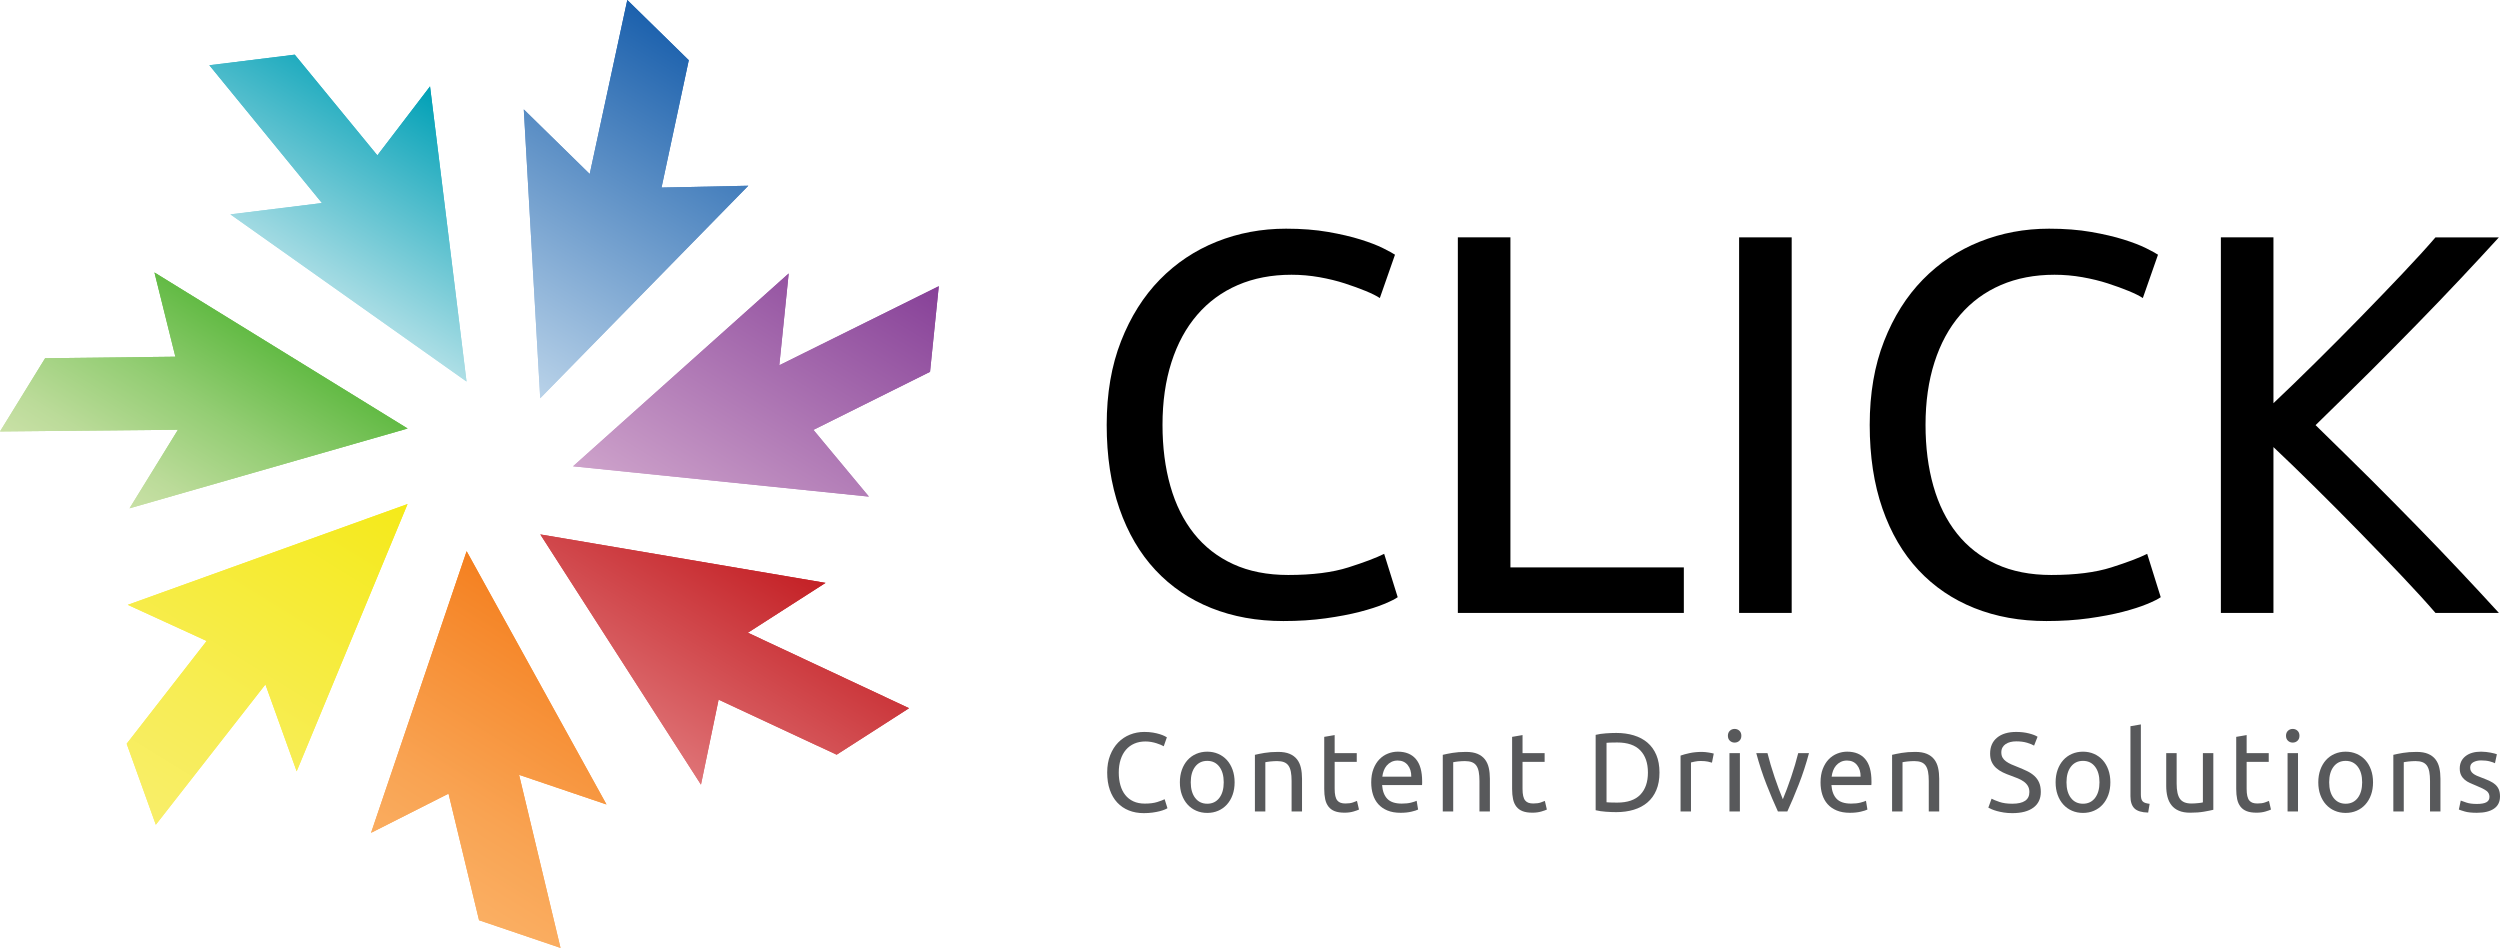 <?xml version="1.0" encoding="iso-8859-1"?>
<!-- Generator: Adobe Illustrator 24.0.1, SVG Export Plug-In . SVG Version: 6.00 Build 0)  -->
<svg version="1.1" xmlns="http://www.w3.org/2000/svg" xmlns:xlink="http://www.w3.org/1999/xlink" x="0px" y="0px"
	 viewBox="0 0 400.862 151.993" style="enable-background:new 0 0 400.862 151.993;" xml:space="preserve">
<g id="click-logo-colour">
	<g>
		<g>
			<g>
				<path style="fill:#58595B;" d="M183.396,130.383c-0.875,0-1.673-0.144-2.392-0.432c-0.719-0.287-1.337-0.707-1.853-1.259
					c-0.516-0.551-0.914-1.231-1.196-2.041s-0.423-1.735-0.423-2.778c0-1.044,0.159-1.97,0.477-2.779
					c0.318-0.809,0.747-1.489,1.286-2.041s1.169-0.971,1.888-1.259c0.72-0.288,1.487-0.432,2.302-0.432
					c0.515,0,0.98,0.036,1.394,0.107c0.414,0.072,0.773,0.156,1.079,0.252c0.306,0.097,0.555,0.192,0.747,0.288
					c0.191,0.096,0.324,0.168,0.396,0.216l-0.503,1.438c-0.108-0.071-0.264-0.149-0.468-0.233c-0.204-0.084-0.435-0.168-0.692-0.252
					s-0.54-0.153-0.845-0.207s-0.615-0.081-0.926-0.081c-0.66,0-1.253,0.114-1.78,0.342c-0.528,0.229-0.978,0.558-1.349,0.989
					s-0.656,0.956-0.854,1.573c-0.198,0.618-0.297,1.311-0.297,2.078c0,0.743,0.087,1.42,0.261,2.032
					c0.174,0.611,0.435,1.136,0.782,1.573s0.783,0.776,1.304,1.017c0.521,0.239,1.13,0.359,1.825,0.359
					c0.803,0,1.469-0.084,1.997-0.252c0.527-0.168,0.923-0.317,1.187-0.449l0.45,1.438c-0.084,0.061-0.234,0.135-0.45,0.225
					c-0.215,0.09-0.485,0.177-0.809,0.261s-0.701,0.156-1.133,0.216S183.9,130.383,183.396,130.383z"/>
				<path style="fill:#58595B;" d="M197.964,125.438c0,0.743-0.108,1.415-0.324,2.014c-0.216,0.6-0.519,1.115-0.908,1.547
					c-0.39,0.432-0.854,0.765-1.394,0.998c-0.54,0.234-1.127,0.351-1.762,0.351c-0.636,0-1.223-0.116-1.763-0.351
					c-0.54-0.233-1.004-0.566-1.394-0.998s-0.692-0.947-0.908-1.547c-0.216-0.599-0.324-1.271-0.324-2.014
					c0-0.731,0.108-1.4,0.324-2.006c0.216-0.604,0.519-1.124,0.908-1.556s0.854-0.764,1.394-0.998
					c0.54-0.233,1.127-0.351,1.763-0.351c0.635,0,1.223,0.117,1.762,0.351c0.54,0.234,1.004,0.566,1.394,0.998
					c0.389,0.432,0.692,0.951,0.908,1.556C197.856,124.037,197.964,124.706,197.964,125.438z M196.219,125.438
					c0-1.055-0.237-1.892-0.71-2.509s-1.118-0.927-1.933-0.927c-0.816,0-1.46,0.31-1.934,0.927s-0.71,1.454-0.71,2.509
					s0.237,1.892,0.71,2.509s1.118,0.926,1.934,0.926c0.815,0,1.459-0.309,1.933-0.926S196.219,126.492,196.219,125.438z"/>
				<path style="fill:#58595B;" d="M201.219,121.032c0.383-0.096,0.893-0.198,1.528-0.306c0.636-0.108,1.367-0.162,2.194-0.162
					c0.743,0,1.361,0.105,1.853,0.314c0.491,0.21,0.884,0.504,1.178,0.882c0.294,0.377,0.5,0.83,0.621,1.357
					c0.12,0.527,0.18,1.109,0.18,1.744v5.252H207.1v-4.892c0-0.576-0.039-1.067-0.117-1.475c-0.078-0.408-0.207-0.737-0.387-0.989
					c-0.18-0.252-0.419-0.435-0.719-0.549c-0.3-0.113-0.671-0.171-1.115-0.171c-0.18,0-0.366,0.006-0.558,0.019
					c-0.192,0.012-0.375,0.026-0.549,0.045c-0.174,0.018-0.33,0.039-0.467,0.063c-0.138,0.024-0.237,0.042-0.297,0.054v7.896h-1.672
					V121.032z"/>
				<path style="fill:#58595B;" d="M214.006,120.762h3.543v1.402h-3.543v4.316c0,0.468,0.036,0.854,0.108,1.16
					s0.18,0.546,0.324,0.719c0.144,0.175,0.324,0.297,0.54,0.369s0.468,0.107,0.755,0.107c0.504,0,0.908-0.057,1.214-0.171
					c0.306-0.113,0.519-0.194,0.638-0.242l0.324,1.385c-0.168,0.084-0.461,0.188-0.881,0.314s-0.899,0.189-1.439,0.189
					c-0.636,0-1.16-0.081-1.574-0.243c-0.414-0.162-0.746-0.404-0.998-0.729c-0.251-0.323-0.429-0.722-0.53-1.196
					c-0.102-0.473-0.153-1.021-0.153-1.646v-8.345l1.672-0.287V120.762z"/>
				<path style="fill:#58595B;" d="M219.868,125.455c0-0.827,0.12-1.549,0.36-2.167c0.239-0.617,0.557-1.13,0.953-1.538
					c0.396-0.407,0.851-0.713,1.366-0.917c0.516-0.203,1.043-0.306,1.583-0.306c1.259,0,2.224,0.393,2.896,1.178
					c0.671,0.786,1.007,1.981,1.007,3.588c0,0.072,0,0.165,0,0.279s-0.006,0.219-0.018,0.314h-6.402
					c0.071,0.972,0.354,1.709,0.845,2.212c0.491,0.504,1.259,0.756,2.302,0.756c0.588,0,1.082-0.051,1.484-0.153
					c0.401-0.102,0.704-0.2,0.908-0.297l0.233,1.403c-0.204,0.107-0.561,0.222-1.07,0.342c-0.51,0.119-1.088,0.18-1.735,0.18
					c-0.815,0-1.52-0.123-2.113-0.369c-0.593-0.245-1.082-0.584-1.466-1.016c-0.384-0.432-0.668-0.944-0.854-1.538
					C219.961,126.814,219.868,126.163,219.868,125.455z M226.289,124.538c0.012-0.756-0.177-1.376-0.566-1.861
					s-0.927-0.729-1.61-0.729c-0.384,0-0.722,0.075-1.016,0.225c-0.294,0.15-0.543,0.345-0.746,0.585
					c-0.204,0.24-0.363,0.516-0.477,0.827c-0.114,0.312-0.189,0.629-0.226,0.953H226.289z"/>
				<path style="fill:#58595B;" d="M231.343,121.032c0.384-0.096,0.894-0.198,1.529-0.306c0.635-0.108,1.366-0.162,2.193-0.162
					c0.744,0,1.361,0.105,1.853,0.314c0.492,0.21,0.885,0.504,1.179,0.882c0.293,0.377,0.5,0.83,0.62,1.357s0.18,1.109,0.18,1.744
					v5.252h-1.673v-4.892c0-0.576-0.039-1.067-0.116-1.475c-0.078-0.408-0.207-0.737-0.387-0.989s-0.42-0.435-0.72-0.549
					c-0.3-0.113-0.672-0.171-1.115-0.171c-0.18,0-0.365,0.006-0.558,0.019c-0.191,0.012-0.374,0.026-0.548,0.045
					c-0.174,0.018-0.33,0.039-0.468,0.063c-0.138,0.024-0.237,0.042-0.297,0.054v7.896h-1.673V121.032z"/>
				<path style="fill:#58595B;" d="M244.13,120.762h3.543v1.402h-3.543v4.316c0,0.468,0.035,0.854,0.107,1.16
					s0.18,0.546,0.323,0.719c0.145,0.175,0.324,0.297,0.54,0.369c0.216,0.072,0.468,0.107,0.755,0.107
					c0.504,0,0.908-0.057,1.215-0.171c0.306-0.113,0.518-0.194,0.638-0.242l0.324,1.385c-0.168,0.084-0.462,0.188-0.882,0.314
					c-0.419,0.126-0.898,0.189-1.438,0.189c-0.636,0-1.16-0.081-1.573-0.243c-0.414-0.162-0.747-0.404-0.998-0.729
					c-0.252-0.323-0.429-0.722-0.531-1.196c-0.102-0.473-0.152-1.021-0.152-1.646v-8.345l1.673-0.287V120.762z"/>
				<path style="fill:#58595B;" d="M266.089,123.873c0,1.079-0.168,2.017-0.504,2.814c-0.336,0.797-0.81,1.456-1.421,1.978
					c-0.611,0.522-1.343,0.912-2.194,1.17s-1.786,0.386-2.806,0.386c-0.503,0-1.058-0.021-1.663-0.063s-1.154-0.123-1.646-0.243
					V117.83c0.491-0.12,1.04-0.201,1.646-0.243s1.16-0.063,1.663-0.063c1.02,0,1.954,0.129,2.806,0.387s1.583,0.647,2.194,1.169
					s1.085,1.181,1.421,1.978C265.921,121.856,266.089,122.794,266.089,123.873z M259.308,128.693c1.654,0,2.889-0.423,3.704-1.268
					c0.815-0.846,1.224-2.029,1.224-3.552s-0.408-2.707-1.224-3.553c-0.815-0.845-2.05-1.268-3.704-1.268
					c-0.492,0-0.872,0.006-1.143,0.018c-0.27,0.013-0.458,0.024-0.566,0.036v9.532c0.108,0.012,0.297,0.024,0.566,0.036
					C258.436,128.687,258.816,128.693,259.308,128.693z"/>
				<path style="fill:#58595B;" d="M272.922,120.564c0.145,0,0.309,0.009,0.495,0.027c0.186,0.018,0.368,0.042,0.548,0.071
					c0.181,0.03,0.345,0.061,0.495,0.09c0.149,0.03,0.261,0.058,0.332,0.081l-0.287,1.457c-0.132-0.048-0.351-0.104-0.656-0.171
					c-0.306-0.065-0.699-0.099-1.179-0.099c-0.312,0-0.62,0.033-0.926,0.099c-0.306,0.066-0.507,0.111-0.603,0.135v7.859h-1.673
					v-8.956c0.396-0.145,0.888-0.279,1.475-0.405C271.531,120.626,272.19,120.564,272.922,120.564z"/>
				<path style="fill:#58595B;" d="M278.138,119.071c-0.3,0-0.555-0.099-0.764-0.296c-0.21-0.198-0.315-0.465-0.315-0.801
					s0.105-0.603,0.315-0.8c0.209-0.198,0.464-0.297,0.764-0.297s0.555,0.099,0.765,0.297c0.21,0.197,0.314,0.464,0.314,0.8
					s-0.104,0.603-0.314,0.801C278.692,118.972,278.437,119.071,278.138,119.071z M278.983,130.114h-1.673v-9.352h1.673V130.114z"/>
				<path style="fill:#58595B;" d="M290.061,120.762c-0.468,1.75-1.016,3.429-1.646,5.035c-0.629,1.606-1.238,3.046-1.825,4.316
					h-1.511c-0.588-1.271-1.196-2.71-1.825-4.316c-0.63-1.606-1.179-3.285-1.646-5.035h1.798c0.145,0.587,0.315,1.214,0.513,1.879
					c0.198,0.665,0.407,1.325,0.63,1.979c0.222,0.653,0.446,1.286,0.674,1.897s0.443,1.157,0.647,1.637
					c0.204-0.479,0.42-1.025,0.647-1.637s0.453-1.244,0.675-1.897s0.432-1.313,0.629-1.979c0.198-0.665,0.369-1.292,0.513-1.879
					H290.061z"/>
				<path style="fill:#58595B;" d="M291.914,125.455c0-0.827,0.12-1.549,0.36-2.167c0.239-0.617,0.557-1.13,0.953-1.538
					c0.396-0.407,0.851-0.713,1.366-0.917c0.516-0.203,1.043-0.306,1.583-0.306c1.259,0,2.224,0.393,2.896,1.178
					c0.671,0.786,1.007,1.981,1.007,3.588c0,0.072,0,0.165,0,0.279s-0.006,0.219-0.018,0.314h-6.402
					c0.071,0.972,0.354,1.709,0.845,2.212c0.491,0.504,1.259,0.756,2.302,0.756c0.588,0,1.082-0.051,1.484-0.153
					c0.401-0.102,0.704-0.2,0.908-0.297l0.233,1.403c-0.204,0.107-0.561,0.222-1.07,0.342c-0.51,0.119-1.088,0.18-1.735,0.18
					c-0.815,0-1.52-0.123-2.113-0.369c-0.593-0.245-1.082-0.584-1.466-1.016s-0.668-0.944-0.854-1.538
					C292.007,126.814,291.914,126.163,291.914,125.455z M298.335,124.538c0.012-0.756-0.177-1.376-0.566-1.861
					s-0.927-0.729-1.61-0.729c-0.384,0-0.722,0.075-1.016,0.225c-0.294,0.15-0.543,0.345-0.746,0.585
					c-0.204,0.24-0.363,0.516-0.477,0.827c-0.114,0.312-0.189,0.629-0.226,0.953H298.335z"/>
				<path style="fill:#58595B;" d="M303.388,121.032c0.384-0.096,0.894-0.198,1.529-0.306c0.635-0.108,1.366-0.162,2.193-0.162
					c0.744,0,1.361,0.105,1.853,0.314c0.492,0.21,0.885,0.504,1.179,0.882c0.293,0.377,0.5,0.83,0.62,1.357s0.18,1.109,0.18,1.744
					v5.252h-1.673v-4.892c0-0.576-0.039-1.067-0.116-1.475c-0.078-0.408-0.207-0.737-0.387-0.989s-0.42-0.435-0.72-0.549
					c-0.3-0.113-0.672-0.171-1.115-0.171c-0.18,0-0.365,0.006-0.558,0.019c-0.191,0.012-0.374,0.026-0.548,0.045
					c-0.174,0.018-0.33,0.039-0.468,0.063c-0.138,0.024-0.237,0.042-0.297,0.054v7.896h-1.673V121.032z"/>
				<path style="fill:#58595B;" d="M322.667,128.872c1.822,0,2.733-0.623,2.733-1.87c0-0.384-0.081-0.71-0.243-0.98
					c-0.161-0.27-0.38-0.503-0.656-0.701c-0.275-0.198-0.591-0.368-0.944-0.513c-0.354-0.144-0.728-0.287-1.124-0.432
					c-0.455-0.155-0.887-0.332-1.295-0.53c-0.407-0.198-0.761-0.432-1.061-0.701c-0.3-0.271-0.537-0.591-0.711-0.963
					c-0.174-0.371-0.261-0.82-0.261-1.349c0-1.091,0.372-1.942,1.115-2.554s1.769-0.917,3.075-0.917c0.756,0,1.442,0.081,2.06,0.243
					c0.617,0.161,1.07,0.339,1.357,0.53l-0.557,1.421c-0.252-0.156-0.627-0.309-1.124-0.459c-0.498-0.149-1.077-0.225-1.736-0.225
					c-0.335,0-0.647,0.036-0.935,0.107c-0.288,0.072-0.54,0.181-0.756,0.324s-0.387,0.327-0.513,0.549s-0.188,0.482-0.188,0.782
					c0,0.336,0.065,0.617,0.198,0.845c0.132,0.229,0.317,0.429,0.557,0.603c0.24,0.174,0.519,0.333,0.837,0.477
					c0.317,0.145,0.668,0.288,1.052,0.432c0.54,0.216,1.034,0.432,1.484,0.647c0.449,0.216,0.839,0.474,1.169,0.773
					c0.329,0.3,0.584,0.656,0.764,1.07c0.18,0.413,0.271,0.914,0.271,1.502c0,1.091-0.399,1.93-1.196,2.518
					c-0.798,0.588-1.922,0.881-3.372,0.881c-0.492,0-0.944-0.033-1.358-0.099c-0.413-0.066-0.782-0.144-1.105-0.233
					c-0.324-0.091-0.603-0.187-0.837-0.288c-0.233-0.102-0.416-0.188-0.548-0.261l0.521-1.438c0.275,0.155,0.695,0.329,1.259,0.521
					C321.162,128.777,321.851,128.872,322.667,128.872z"/>
				<path style="fill:#58595B;" d="M338.385,125.438c0,0.743-0.107,1.415-0.323,2.014c-0.216,0.6-0.519,1.115-0.908,1.547
					s-0.854,0.765-1.394,0.998c-0.54,0.234-1.128,0.351-1.763,0.351c-0.636,0-1.224-0.116-1.763-0.351
					c-0.539-0.233-1.004-0.566-1.394-0.998s-0.692-0.947-0.908-1.547c-0.216-0.599-0.324-1.271-0.324-2.014
					c0-0.731,0.108-1.4,0.324-2.006c0.216-0.604,0.519-1.124,0.908-1.556s0.854-0.764,1.394-0.998
					c0.539-0.233,1.127-0.351,1.763-0.351c0.635,0,1.223,0.117,1.763,0.351c0.539,0.234,1.004,0.566,1.394,0.998
					s0.692,0.951,0.908,1.556C338.277,124.037,338.385,124.706,338.385,125.438z M336.64,125.438c0-1.055-0.237-1.892-0.71-2.509
					c-0.475-0.617-1.118-0.927-1.934-0.927s-1.46,0.31-1.934,0.927s-0.71,1.454-0.71,2.509s0.236,1.892,0.71,2.509
					s1.118,0.926,1.934,0.926s1.459-0.309,1.934-0.926C336.403,127.329,336.64,126.492,336.64,125.438z"/>
				<path style="fill:#58595B;" d="M344.446,130.293c-1.031-0.024-1.763-0.245-2.194-0.665s-0.647-1.073-0.647-1.961v-11.222
					l1.673-0.288v11.24c0,0.276,0.024,0.504,0.072,0.684s0.126,0.323,0.233,0.432c0.108,0.107,0.252,0.188,0.432,0.243
					c0.18,0.054,0.401,0.099,0.666,0.135L344.446,130.293z"/>
				<path style="fill:#58595B;" d="M354.895,129.844c-0.384,0.096-0.891,0.197-1.521,0.306c-0.629,0.107-1.357,0.162-2.185,0.162
					c-0.72,0-1.325-0.105-1.816-0.315c-0.492-0.209-0.888-0.506-1.188-0.89s-0.516-0.837-0.647-1.358s-0.197-1.1-0.197-1.735v-5.251
					h1.673v4.892c0,1.139,0.18,1.954,0.539,2.445c0.359,0.492,0.965,0.737,1.816,0.737c0.18,0,0.365-0.006,0.558-0.018
					c0.191-0.012,0.371-0.027,0.539-0.045c0.168-0.018,0.321-0.036,0.459-0.054c0.138-0.019,0.236-0.039,0.297-0.063v-7.895h1.673
					V129.844z"/>
				<path style="fill:#58595B;" d="M360.237,120.762h3.543v1.402h-3.543v4.316c0,0.468,0.035,0.854,0.107,1.16
					s0.18,0.546,0.323,0.719c0.145,0.175,0.324,0.297,0.54,0.369s0.468,0.107,0.755,0.107c0.504,0,0.908-0.057,1.215-0.171
					c0.306-0.113,0.518-0.194,0.638-0.242l0.324,1.385c-0.168,0.084-0.462,0.188-0.882,0.314c-0.419,0.126-0.898,0.189-1.438,0.189
					c-0.636,0-1.16-0.081-1.573-0.243c-0.414-0.162-0.747-0.404-0.998-0.729c-0.252-0.323-0.429-0.722-0.531-1.196
					c-0.102-0.473-0.152-1.021-0.152-1.646v-8.345l1.673-0.287V120.762z"/>
				<path style="fill:#58595B;" d="M367.628,119.071c-0.3,0-0.555-0.099-0.764-0.296c-0.21-0.198-0.315-0.465-0.315-0.801
					s0.105-0.603,0.315-0.8c0.209-0.198,0.464-0.297,0.764-0.297s0.555,0.099,0.765,0.297c0.21,0.197,0.314,0.464,0.314,0.8
					s-0.104,0.603-0.314,0.801C368.182,118.972,367.928,119.071,367.628,119.071z M368.473,130.114h-1.673v-9.352h1.673V130.114z"/>
				<path style="fill:#58595B;" d="M380.504,125.438c0,0.743-0.107,1.415-0.323,2.014c-0.216,0.6-0.519,1.115-0.908,1.547
					s-0.854,0.765-1.394,0.998c-0.54,0.234-1.128,0.351-1.763,0.351c-0.636,0-1.224-0.116-1.763-0.351
					c-0.539-0.233-1.004-0.566-1.394-0.998s-0.692-0.947-0.908-1.547c-0.216-0.599-0.324-1.271-0.324-2.014
					c0-0.731,0.108-1.4,0.324-2.006c0.216-0.604,0.519-1.124,0.908-1.556s0.854-0.764,1.394-0.998
					c0.539-0.233,1.127-0.351,1.763-0.351c0.635,0,1.223,0.117,1.763,0.351c0.539,0.234,1.004,0.566,1.394,0.998
					s0.692,0.951,0.908,1.556C380.396,124.037,380.504,124.706,380.504,125.438z M378.76,125.438c0-1.055-0.237-1.892-0.71-2.509
					c-0.475-0.617-1.118-0.927-1.934-0.927s-1.46,0.31-1.934,0.927s-0.71,1.454-0.71,2.509s0.236,1.892,0.71,2.509
					s1.118,0.926,1.934,0.926s1.459-0.309,1.934-0.926C378.522,127.329,378.76,126.492,378.76,125.438z"/>
				<path style="fill:#58595B;" d="M383.76,121.032c0.384-0.096,0.894-0.198,1.529-0.306c0.635-0.108,1.366-0.162,2.193-0.162
					c0.744,0,1.361,0.105,1.853,0.314c0.492,0.21,0.885,0.504,1.179,0.882c0.293,0.377,0.5,0.83,0.62,1.357s0.18,1.109,0.18,1.744
					v5.252h-1.673v-4.892c0-0.576-0.039-1.067-0.116-1.475c-0.078-0.408-0.207-0.737-0.387-0.989s-0.42-0.435-0.72-0.549
					c-0.3-0.113-0.672-0.171-1.115-0.171c-0.18,0-0.365,0.006-0.558,0.019c-0.191,0.012-0.374,0.026-0.548,0.045
					c-0.174,0.018-0.33,0.039-0.468,0.063c-0.138,0.024-0.237,0.042-0.297,0.054v7.896h-1.673V121.032z"/>
				<path style="fill:#58595B;" d="M397.158,128.908c0.683,0,1.189-0.09,1.52-0.27c0.329-0.18,0.494-0.468,0.494-0.863
					c0-0.407-0.161-0.731-0.485-0.972c-0.323-0.239-0.857-0.509-1.601-0.809c-0.359-0.145-0.704-0.291-1.034-0.441
					c-0.33-0.149-0.614-0.326-0.854-0.53c-0.239-0.203-0.432-0.449-0.575-0.737s-0.216-0.642-0.216-1.061
					c0-0.828,0.306-1.484,0.917-1.97s1.445-0.729,2.5-0.729c0.264,0,0.527,0.016,0.791,0.045c0.264,0.03,0.51,0.066,0.737,0.108
					c0.229,0.042,0.429,0.087,0.603,0.135s0.309,0.09,0.405,0.126l-0.306,1.438c-0.18-0.096-0.462-0.194-0.846-0.297
					c-0.384-0.102-0.845-0.152-1.385-0.152c-0.468,0-0.875,0.093-1.223,0.278c-0.348,0.187-0.521,0.477-0.521,0.872
					c0,0.204,0.038,0.384,0.116,0.54c0.078,0.155,0.198,0.297,0.36,0.423c0.161,0.125,0.362,0.242,0.603,0.351
					c0.239,0.107,0.527,0.222,0.863,0.342c0.443,0.168,0.839,0.332,1.187,0.494s0.645,0.351,0.891,0.566
					c0.245,0.216,0.435,0.477,0.566,0.782s0.197,0.681,0.197,1.124c0,0.863-0.32,1.518-0.962,1.961s-1.556,0.665-2.742,0.665
					c-0.827,0-1.475-0.069-1.942-0.207s-0.786-0.242-0.953-0.314l0.306-1.438c0.191,0.071,0.497,0.18,0.917,0.323
					S396.462,128.908,397.158,128.908z"/>
			</g>
			<g>
				<g>
					<g>
						
							<linearGradient id="SVGID_1_" gradientUnits="userSpaceOnUse" x1="347.064" y1="-790.361" x2="381.763" y2="-790.361" gradientTransform="matrix(-0.525 0.851 -0.851 -0.525 -448.947 -655.981)">
							<stop  offset="0" style="stop-color:#64BB46"/>
							<stop  offset="0.404" style="stop-color:#93CD73"/>
							<stop  offset="0.796" style="stop-color:#BBDB99"/>
							<stop  offset="1" style="stop-color:#CAE1A7"/>
						</linearGradient>
						<polygon style="fill:url(#SVGID_1_);" points="65.362,68.711 24.764,43.689 28.12,57.196 7.237,57.437 0,69.185 
							28.537,68.906 20.77,81.504 						"/>
						
							<linearGradient id="SVGID_2_" gradientUnits="userSpaceOnUse" x1="357.384" y1="-813.22" x2="422.332" y2="-813.22" gradientTransform="matrix(-0.525 0.851 -0.851 -0.525 -448.947 -655.981)">
							<stop  offset="0" style="stop-color:#F5EA19"/>
							<stop  offset="0.064" style="stop-color:#F5EA1F"/>
							<stop  offset="0.694" style="stop-color:#F7ED55"/>
							<stop  offset="1" style="stop-color:#F8EE6A"/>
						</linearGradient>
						<polygon style="fill:url(#SVGID_2_);" points="65.348,80.824 20.487,96.982 33.136,102.775 20.311,119.258 24.984,132.24 
							42.558,109.747 47.569,123.673 						"/>
						
							<linearGradient id="SVGID_3_" gradientUnits="userSpaceOnUse" x1="358.849" y1="-859.529" x2="408.178" y2="-859.529" gradientTransform="matrix(-0.525 0.851 -0.851 -0.525 -448.947 -655.981)">
							<stop  offset="0" style="stop-color:#F48020"/>
							<stop  offset="0.087" style="stop-color:#F58527"/>
							<stop  offset="0.692" style="stop-color:#F9A352"/>
							<stop  offset="1" style="stop-color:#FAAF63"/>
						</linearGradient>
						<polygon style="fill:url(#SVGID_3_);" points="74.822,88.385 59.496,133.54 71.916,127.258 76.812,147.558 89.876,151.993 
							83.233,124.239 97.247,128.992 						"/>
						
							<linearGradient id="SVGID_4_" gradientUnits="userSpaceOnUse" x1="332.975" y1="-877.554" x2="370.995" y2="-877.554" gradientTransform="matrix(-0.525 0.851 -0.851 -0.525 -448.947 -655.981)">
							<stop  offset="0" style="stop-color:#C42126"/>
							<stop  offset="1" style="stop-color:#DF7477"/>
						</linearGradient>
						<polygon style="fill:url(#SVGID_4_);" points="86.634,85.69 112.397,125.813 115.223,112.188 134.151,121.01 145.762,113.556 
							119.918,101.453 132.37,93.461 						"/>
						
							<linearGradient id="SVGID_5_" gradientUnits="userSpaceOnUse" x1="282.954" y1="-865.284" x2="338.305" y2="-865.284" gradientTransform="matrix(-0.525 0.851 -0.851 -0.525 -448.947 -655.981)">
							<stop  offset="0" style="stop-color:#874198"/>
							<stop  offset="1" style="stop-color:#CEA3CB"/>
						</linearGradient>
						<polygon style="fill:url(#SVGID_5_);" points="91.887,74.769 139.324,79.629 130.427,68.928 149.128,59.619 150.53,45.893 
							124.959,58.568 126.464,43.846 						"/>
						
							<linearGradient id="SVGID_6_" gradientUnits="userSpaceOnUse" x1="270.091" y1="-825.599" x2="331.777" y2="-825.599" gradientTransform="matrix(-0.525 0.851 -0.851 -0.525 -448.947 -655.981)">
							<stop  offset="0" style="stop-color:#1C61AD"/>
							<stop  offset="1" style="stop-color:#BAD3E9"/>
						</linearGradient>
						<polygon style="fill:url(#SVGID_6_);" points="86.62,63.856 119.983,29.782 106.073,30.073 110.442,9.655 100.584,0 
							94.556,27.899 83.986,17.543 						"/>
						
							<linearGradient id="SVGID_7_" gradientUnits="userSpaceOnUse" x1="298.481" y1="-791.286" x2="335.694" y2="-791.286" gradientTransform="matrix(-0.525 0.851 -0.851 -0.525 -448.947 -655.981)">
							<stop  offset="0" style="stop-color:#00A0B6"/>
							<stop  offset="1" style="stop-color:#AFDFE6"/>
						</linearGradient>
						<polygon style="fill:url(#SVGID_7_);" points="74.805,61.174 68.953,13.853 60.509,24.911 47.259,8.765 33.567,10.46 
							51.628,32.558 36.942,34.372 						"/>
					</g>
				</g>
				<g>
					<g>
						
							<linearGradient id="SVGID_8_" gradientUnits="userSpaceOnUse" x1="347.064" y1="-790.361" x2="381.763" y2="-790.361" gradientTransform="matrix(-0.525 0.851 -0.851 -0.525 -448.947 -655.981)">
							<stop  offset="0" style="stop-color:#64BB46"/>
							<stop  offset="0.404" style="stop-color:#93CD73"/>
							<stop  offset="0.796" style="stop-color:#BBDB99"/>
							<stop  offset="1" style="stop-color:#CAE1A7"/>
						</linearGradient>
						<polygon style="fill:url(#SVGID_8_);" points="65.362,68.711 24.764,43.689 28.12,57.196 7.237,57.437 0,69.185 
							28.537,68.906 20.77,81.504 						"/>
						
							<linearGradient id="SVGID_9_" gradientUnits="userSpaceOnUse" x1="357.384" y1="-813.22" x2="422.332" y2="-813.22" gradientTransform="matrix(-0.525 0.851 -0.851 -0.525 -448.947 -655.981)">
							<stop  offset="0" style="stop-color:#F5EA19"/>
							<stop  offset="0.064" style="stop-color:#F5EA1F"/>
							<stop  offset="0.694" style="stop-color:#F7ED55"/>
							<stop  offset="1" style="stop-color:#F8EE6A"/>
						</linearGradient>
						<polygon style="fill:url(#SVGID_9_);" points="65.348,80.824 20.487,96.982 33.136,102.775 20.311,119.258 24.984,132.24 
							42.558,109.747 47.569,123.673 						"/>
						
							<linearGradient id="SVGID_10_" gradientUnits="userSpaceOnUse" x1="358.849" y1="-859.529" x2="408.178" y2="-859.529" gradientTransform="matrix(-0.525 0.851 -0.851 -0.525 -448.947 -655.981)">
							<stop  offset="0" style="stop-color:#F48020"/>
							<stop  offset="0.087" style="stop-color:#F58527"/>
							<stop  offset="0.692" style="stop-color:#F9A352"/>
							<stop  offset="1" style="stop-color:#FAAF63"/>
						</linearGradient>
						<polygon style="fill:url(#SVGID_10_);" points="74.822,88.385 59.496,133.54 71.916,127.258 76.812,147.558 89.876,151.993 
							83.233,124.239 97.247,128.992 						"/>
						
							<linearGradient id="SVGID_11_" gradientUnits="userSpaceOnUse" x1="332.975" y1="-877.554" x2="370.995" y2="-877.554" gradientTransform="matrix(-0.525 0.851 -0.851 -0.525 -448.947 -655.981)">
							<stop  offset="0" style="stop-color:#C42126"/>
							<stop  offset="1" style="stop-color:#DF7477"/>
						</linearGradient>
						<polygon style="fill:url(#SVGID_11_);" points="86.634,85.69 112.397,125.813 115.223,112.188 134.151,121.01 
							145.762,113.556 119.918,101.453 132.37,93.461 						"/>
						
							<linearGradient id="SVGID_12_" gradientUnits="userSpaceOnUse" x1="282.954" y1="-865.284" x2="338.305" y2="-865.284" gradientTransform="matrix(-0.525 0.851 -0.851 -0.525 -448.947 -655.981)">
							<stop  offset="0" style="stop-color:#874198"/>
							<stop  offset="1" style="stop-color:#CEA3CB"/>
						</linearGradient>
						<polygon style="fill:url(#SVGID_12_);" points="91.887,74.769 139.324,79.629 130.427,68.928 149.128,59.619 150.53,45.893 
							124.959,58.568 126.464,43.846 						"/>
						
							<linearGradient id="SVGID_13_" gradientUnits="userSpaceOnUse" x1="270.091" y1="-825.599" x2="331.777" y2="-825.599" gradientTransform="matrix(-0.525 0.851 -0.851 -0.525 -448.947 -655.981)">
							<stop  offset="0" style="stop-color:#1C61AD"/>
							<stop  offset="1" style="stop-color:#BAD3E9"/>
						</linearGradient>
						<polygon style="fill:url(#SVGID_13_);" points="86.62,63.856 119.983,29.782 106.073,30.073 110.442,9.655 100.584,0 
							94.556,27.899 83.986,17.543 						"/>
						
							<linearGradient id="SVGID_14_" gradientUnits="userSpaceOnUse" x1="298.481" y1="-791.286" x2="335.694" y2="-791.286" gradientTransform="matrix(-0.525 0.851 -0.851 -0.525 -448.947 -655.981)">
							<stop  offset="0" style="stop-color:#00A0B6"/>
							<stop  offset="1" style="stop-color:#AFDFE6"/>
						</linearGradient>
						<polygon style="fill:url(#SVGID_14_);" points="74.805,61.174 68.953,13.853 60.509,24.911 47.259,8.765 33.567,10.46 
							51.628,32.558 36.942,34.372 						"/>
					</g>
				</g>
			</g>
		</g>
		<g>
			<path d="M205.78,99.581c-4.23,0-8.081-0.695-11.557-2.085c-3.476-1.391-6.461-3.418-8.951-6.083
				c-2.491-2.664-4.418-5.952-5.778-9.863c-1.362-3.911-2.041-8.385-2.041-13.425s0.767-9.515,2.303-13.425
				c1.534-3.911,3.606-7.198,6.212-9.863c2.607-2.664,5.648-4.692,9.124-6.083c3.476-1.39,7.182-2.085,11.122-2.085
				c2.49,0,4.736,0.174,6.735,0.522c1.999,0.347,3.736,0.754,5.212,1.217c1.479,0.464,2.679,0.927,3.607,1.39
				c0.926,0.464,1.563,0.812,1.913,1.043l-2.433,6.952c-0.523-0.348-1.275-0.724-2.259-1.13c-0.987-0.404-2.102-0.811-3.347-1.216
				c-1.247-0.404-2.606-0.738-4.083-1c-1.479-0.26-2.97-0.39-4.476-0.39c-3.186,0-6.054,0.551-8.603,1.65
				c-2.55,1.102-4.723,2.694-6.517,4.78c-1.796,2.085-3.172,4.62-4.127,7.603c-0.956,2.984-1.434,6.329-1.434,10.036
				c0,3.593,0.42,6.865,1.26,9.819c0.839,2.954,2.099,5.489,3.78,7.603c1.679,2.115,3.779,3.751,6.3,4.91
				c2.52,1.159,5.459,1.738,8.82,1.738c3.881,0,7.095-0.406,9.645-1.218c2.55-0.81,4.46-1.534,5.735-2.171l2.173,6.951
				c-0.405,0.291-1.13,0.652-2.173,1.087c-1.043,0.433-2.346,0.854-3.909,1.26c-1.566,0.404-3.389,0.752-5.475,1.042
				C210.471,99.436,208.213,99.581,205.78,99.581z"/>
			<path d="M269.995,90.978v7.3h-36.237V38.06h8.43v52.918H269.995z"/>
			<path d="M278.857,38.06h8.43v60.218h-8.43V38.06z"/>
			<path d="M328.127,99.581c-4.23,0-8.081-0.695-11.557-2.085c-3.476-1.391-6.46-3.418-8.951-6.083
				c-2.491-2.664-4.418-5.952-5.777-9.863c-1.362-3.911-2.044-8.385-2.044-13.425s0.769-9.515,2.304-13.425
				c1.533-3.911,3.605-7.198,6.213-9.863c2.606-2.664,5.648-4.692,9.124-6.083c3.476-1.39,7.181-2.085,11.121-2.085
				c2.491,0,4.737,0.174,6.734,0.522c1.999,0.347,3.738,0.754,5.215,1.217c1.476,0.464,2.679,0.927,3.607,1.39
				c0.926,0.464,1.563,0.812,1.91,1.043l-2.433,6.952c-0.52-0.348-1.275-0.724-2.259-1.13c-0.984-0.404-2.1-0.811-3.344-1.216
				c-1.247-0.404-2.606-0.738-4.085-1c-1.477-0.26-2.97-0.39-4.474-0.39c-3.188,0-6.054,0.551-8.604,1.65
				c-2.548,1.102-4.72,2.694-6.516,4.78c-1.798,2.085-3.171,4.62-4.127,7.603c-0.956,2.984-1.434,6.329-1.434,10.036
				c0,3.593,0.42,6.865,1.261,9.819c0.839,2.954,2.098,5.489,3.778,7.603c1.68,2.115,3.78,3.751,6.3,4.91
				c2.522,1.159,5.461,1.738,8.82,1.738c3.881,0,7.097-0.406,9.647-1.218c2.548-0.81,4.46-1.534,5.735-2.171l2.172,6.951
				c-0.408,0.291-1.13,0.652-2.172,1.087c-1.043,0.433-2.346,0.854-3.912,1.26c-1.563,0.404-3.389,0.752-5.473,1.042
				C332.82,99.436,330.56,99.581,328.127,99.581z"/>
			<path d="M387.518,84.332c-2.463-2.521-4.91-4.997-7.343-7.43c-1.841-1.841-6.026-5.94-8.884-8.733
				c2.858-2.792,7.043-6.892,8.884-8.733c2.433-2.433,4.88-4.909,7.343-7.43c2.461-2.52,4.823-4.982,7.083-7.386
				c2.26-2.402,4.284-4.59,6.082-6.56h-10.167c-1.448,1.682-3.23,3.637-5.344,5.865c-2.116,2.231-4.359,4.562-6.733,6.995
				c-2.377,2.434-4.779,4.853-7.214,7.256c-2.433,2.405-4.662,4.562-6.689,6.473V38.06h-8.43v60.218h8.43v-26.59
				c2.027,1.911,4.256,4.069,6.689,6.473c2.435,2.404,4.837,4.822,7.214,7.256c2.374,2.433,4.617,4.764,6.733,6.995
				c2.114,2.229,3.895,4.184,5.344,5.865h10.167c-1.798-1.97-3.822-4.158-6.082-6.56C392.341,89.313,389.979,86.851,387.518,84.332z
				"/>
		</g>
	</g>
</g>
<g id="Layer_1">
</g>
</svg>
